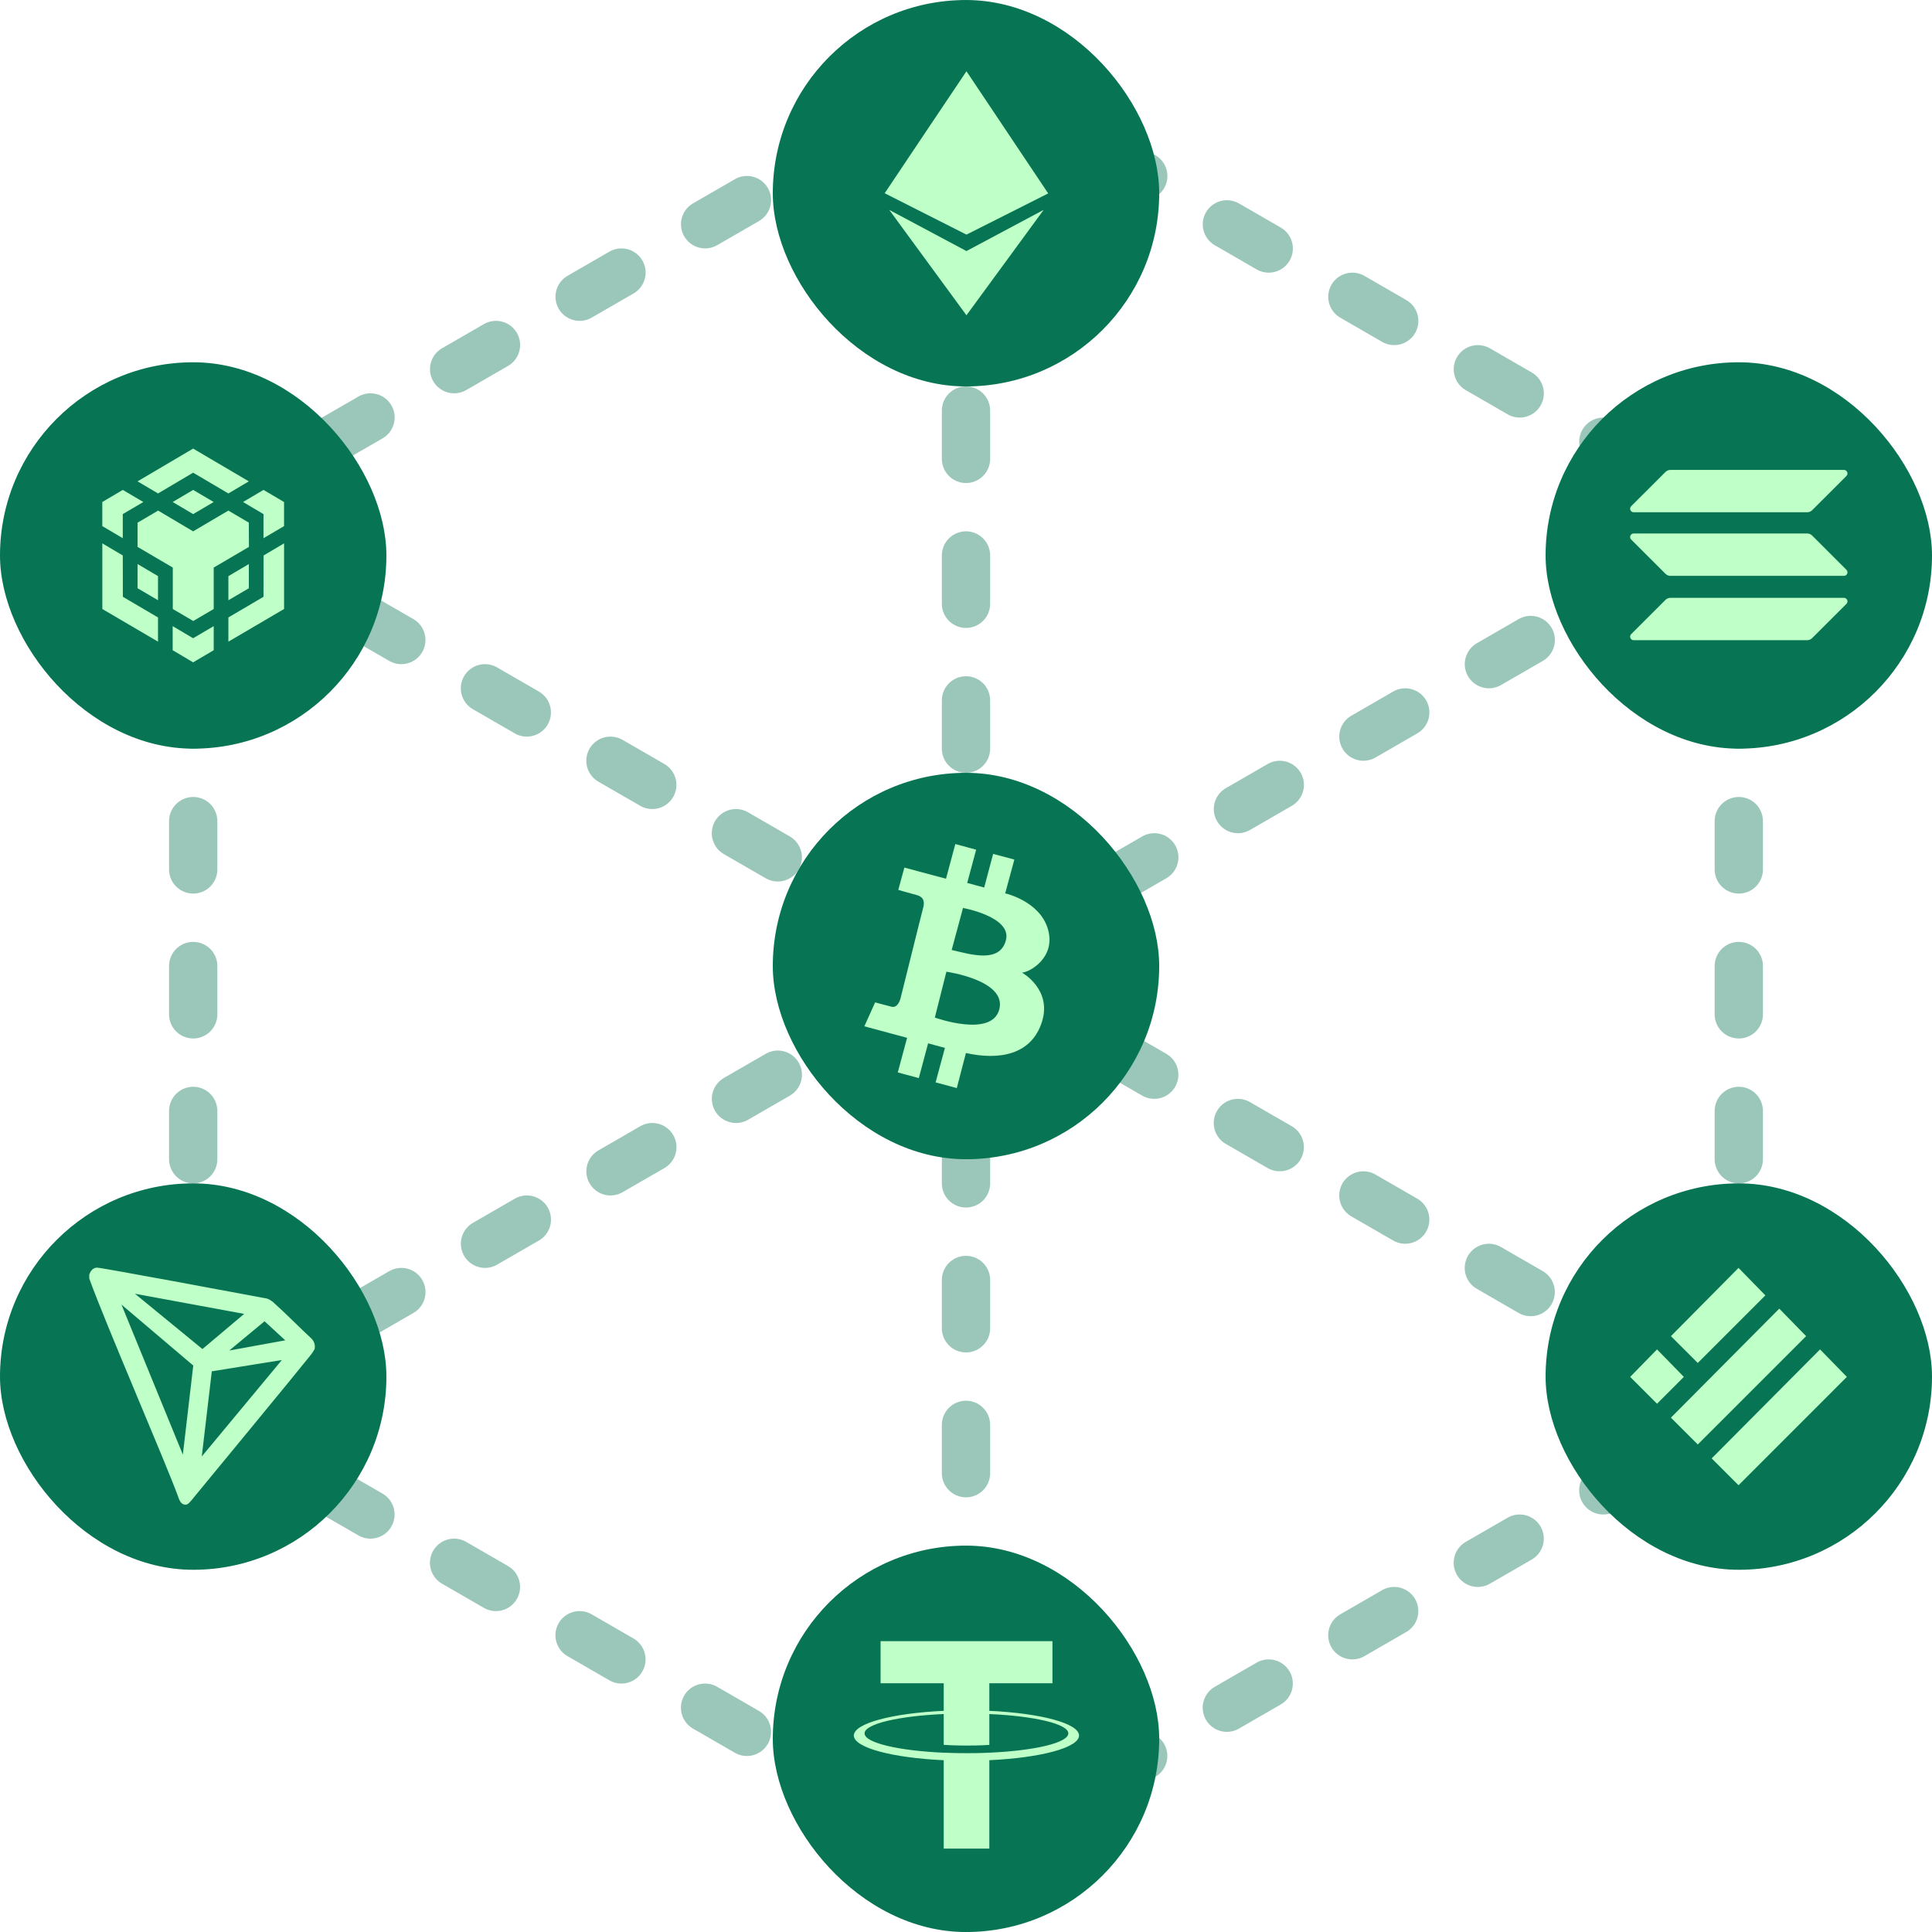<?xml version="1.0" encoding="utf-8"?>
<svg xmlns="http://www.w3.org/2000/svg" width="80" height="80" viewBox="0 0 80 80" fill="none">
<rect x="0" y="0" width="80" height="80" fill="#333333" stroke="none"/>
<g clip-path="url(#clip0_12412_220344)">
<rect width="80" height="80" transform="translate(0 0.001)" fill="white"/>
<path opacity="0.4" d="M40 79.001L40 1.001" stroke="#077453" stroke-width="2" stroke-linecap="round" stroke-dasharray="2 4"/>
<path opacity="0.4" d="M8 60.001L8 20.001" stroke="#077453" stroke-width="2" stroke-linecap="round" stroke-dasharray="2 4"/>
<path opacity="0.4" d="M41.32 77.712L6.679 57.712" stroke="#077453" stroke-width="2" stroke-linecap="round" stroke-dasharray="2 4"/>
<path opacity="0.4" d="M73.318 57.712L38.677 77.712" stroke="#077453" stroke-width="2" stroke-linecap="round" stroke-dasharray="2 4"/>
<path opacity="0.4" d="M72 60.001L72 20.001" stroke="#077453" stroke-width="2" stroke-linecap="round" stroke-dasharray="2 4"/>
<path opacity="0.4" d="M73.32 22.29L38.679 2.29" stroke="#077453" stroke-width="2" stroke-linecap="round" stroke-dasharray="2 4"/>
<path opacity="0.4" d="M41.322 2.286L6.681 22.286" stroke="#077453" stroke-width="2" stroke-linecap="round" stroke-dasharray="2 4"/>
<path opacity="0.4" d="M73.775 59.501L6.225 20.501" stroke="#077453" stroke-width="2" stroke-linecap="round" stroke-dasharray="2 4"/>
<path opacity="0.4" d="M73.777 20.501L6.227 59.501" stroke="#077453" stroke-width="2" stroke-linecap="round" stroke-dasharray="2 4"/>
<rect x="32" y="32.001" width="16" height="16" rx="8" fill="#077453"/>
<path fill-rule="evenodd" clip-rule="evenodd" d="M37.448 35.925L39.172 36.386L39.558 34.95L40.42 35.184L40.05 36.561L40.753 36.75L41.124 35.358L42.002 35.593L41.623 36.992C41.623 36.992 43.056 37.309 43.393 38.475C43.73 39.64 42.652 40.252 42.319 40.275C42.319 40.275 43.575 40.963 43.143 42.318C42.712 43.672 41.389 43.914 39.997 43.603L39.619 45.055L38.741 44.82L39.127 43.391L38.431 43.202L38.046 44.641L37.175 44.407L37.561 42.974L35.791 42.497L36.237 41.506C36.237 41.506 36.736 41.643 36.925 41.688C37.114 41.733 37.236 41.536 37.289 41.34C37.342 41.143 38.144 37.887 38.219 37.619C38.295 37.351 38.265 37.142 37.947 37.059C37.629 36.977 37.196 36.848 37.196 36.848L37.448 35.925ZM39.188 40.237L38.71 42.135C38.71 42.135 41.078 42.99 41.381 41.787C41.684 40.585 39.188 40.237 39.188 40.237ZM39.407 39.336L39.876 37.597C39.876 37.597 41.903 37.96 41.654 38.928C41.404 39.896 40.209 39.525 39.407 39.336Z" fill="#BFFFC8"/>
<rect x="32" y="64.001" width="16" height="16" rx="8" fill="#077453"/>
<path fill-rule="evenodd" clip-rule="evenodd" d="M40.966 72.575V72.574C40.913 72.578 40.639 72.595 40.029 72.595C39.541 72.595 39.198 72.58 39.077 72.574V72.576C37.2 72.493 35.799 72.166 35.799 71.775C35.799 71.385 37.2 71.058 39.077 70.974V72.25C39.2 72.259 39.551 72.28 40.037 72.28C40.62 72.28 40.912 72.256 40.966 72.251V70.975C42.839 71.058 44.237 71.385 44.237 71.775C44.237 72.166 42.839 72.492 40.966 72.575ZM40.966 70.842V69.7H43.58V67.958H36.463V69.7H39.077V70.842C36.953 70.939 35.355 71.36 35.355 71.864C35.355 72.368 36.953 72.789 39.077 72.887V76.547H40.966V72.886C43.087 72.788 44.681 72.368 44.681 71.864C44.681 71.361 43.087 70.94 40.966 70.842Z" fill="#BFFFC8"/>
<rect x="32" y="0.001" width="16" height="16" rx="8" fill="#077453"/>
<path fill-rule="evenodd" clip-rule="evenodd" d="M40.019 2.95L41.711 5.479L43.404 8.009L40.019 9.715L36.633 8.002L38.326 5.473L40.019 2.95ZM40.019 10.396L36.821 8.69L40.019 13.055L43.216 8.69L40.019 10.396Z" fill="#BFFFC8"/>
<rect x="64" y="15.001" width="16" height="16" rx="8" fill="#077453"/>
<path d="M68.963 24.84C69.018 24.785 69.092 24.755 69.17 24.755H76.353C76.484 24.755 76.549 24.913 76.457 25.005L75.037 26.423C74.982 26.478 74.908 26.509 74.83 26.509H67.647C67.516 26.509 67.451 26.351 67.543 26.259L68.963 24.84Z" fill="#BFFFC8"/>
<path d="M68.963 19.544C69.018 19.488 69.092 19.458 69.17 19.458H76.353C76.484 19.458 76.549 19.616 76.457 19.708L75.037 21.127C74.982 21.181 74.908 21.212 74.83 21.212H67.647C67.516 21.212 67.451 21.054 67.543 20.962L68.963 19.544Z" fill="#BFFFC8"/>
<path d="M75.037 22.176C74.982 22.121 74.908 22.09 74.83 22.09H67.647C67.516 22.09 67.451 22.249 67.543 22.341L68.963 23.759C69.018 23.814 69.092 23.845 69.17 23.845H76.353C76.484 23.845 76.549 23.687 76.457 23.595L75.037 22.176Z" fill="#BFFFC8"/>
<rect y="15.001" width="16" height="16" rx="8" fill="#077453"/>
<g clip-path="url(#clip1_12412_220344)">
<path d="M5.084 23L5.088 24.712L6.543 25.568V26.57L4.237 25.218V22.499L5.084 23ZM5.084 21.288V22.286L4.236 21.785V20.787L5.084 20.286L5.935 20.787L5.084 21.288ZM7.15 20.787L7.998 20.286L8.849 20.787L7.998 21.288L7.15 20.787Z" fill="#BFFFC8"/>
<path d="M5.695 24.357V23.355L6.543 23.856V24.854L5.695 24.357ZM7.15 25.927L7.997 26.428L8.849 25.927V26.924L7.997 27.426L7.15 26.924V25.927ZM10.064 20.787L10.911 20.286L11.762 20.787V21.785L10.911 22.286V21.288L10.064 20.787ZM10.911 24.712L10.915 23L11.763 22.499V25.217L9.457 26.57V25.567L10.911 24.712Z" fill="#BFFFC8"/>
<path d="M10.304 24.358L9.457 24.855V23.857L10.304 23.356V24.358Z" fill="#BFFFC8"/>
<path d="M10.303 21.643L10.308 22.646L8.849 23.502V25.218L8.002 25.714L7.155 25.218V23.502L5.696 22.646V21.643L6.547 21.142L7.997 22.002L9.456 21.142L10.307 21.643H10.303ZM5.695 19.932L7.997 18.575L10.303 19.932L9.456 20.433L7.997 19.573L6.543 20.433L5.695 19.932Z" fill="#BFFFC8"/>
</g>
<rect x="64" y="49.001" width="16" height="16" rx="8" fill="#077453"/>
<path fill-rule="evenodd" clip-rule="evenodd" d="M73.1 53.639L71.989 52.501L69.189 55.327L70.301 56.438L73.1 53.639ZM74.788 55.327L73.676 54.188L69.189 58.702L70.301 59.813L74.788 55.327ZM68.614 55.876L69.725 57.014L68.614 58.126L67.502 57.014L68.614 55.876ZM76.475 57.014L75.364 55.876L70.877 60.389L71.989 61.501L76.475 57.014Z" fill="#BFFFC8"/>
<rect y="49.001" width="16" height="16" rx="8" fill="#077453"/>
<path d="M12.805 55.49C12.355 55.075 11.732 54.44 11.226 53.99L11.195 53.969C11.146 53.929 11.089 53.898 11.029 53.876C9.806 53.648 4.117 52.585 4.006 52.598C3.975 52.603 3.945 52.614 3.919 52.631L3.89 52.654C3.855 52.69 3.828 52.733 3.812 52.78L3.805 52.799V52.906V52.922C4.445 54.706 6.974 60.548 7.472 61.919C7.502 62.012 7.559 62.189 7.666 62.198H7.69C7.747 62.198 7.99 61.877 7.99 61.877C7.99 61.877 12.334 56.609 12.774 56.048C12.83 55.979 12.881 55.905 12.924 55.826C12.934 55.765 12.929 55.702 12.909 55.643C12.888 55.584 12.852 55.531 12.805 55.49ZM9.104 56.104L10.958 54.566L12.046 55.568L9.104 56.104ZM8.384 56.003L5.192 53.387L10.357 54.34L8.384 56.003ZM8.672 56.689L11.94 56.162L8.204 60.662L8.672 56.689ZM4.759 53.648L8.117 56.498L7.631 60.665L4.759 53.648Z" fill="#BFFFC8" stroke="#BFFFC8" stroke-width="0.218"/>
</g>
<defs>
<clipPath id="clip0_12412_220344">
<rect width="80" height="80" fill="white" transform="translate(0 0.001)"/>
</clipPath>
<clipPath id="clip1_12412_220344">
<rect width="9" height="9" fill="white" transform="translate(3.5 18.501)"/>
</clipPath>
</defs>
</svg>